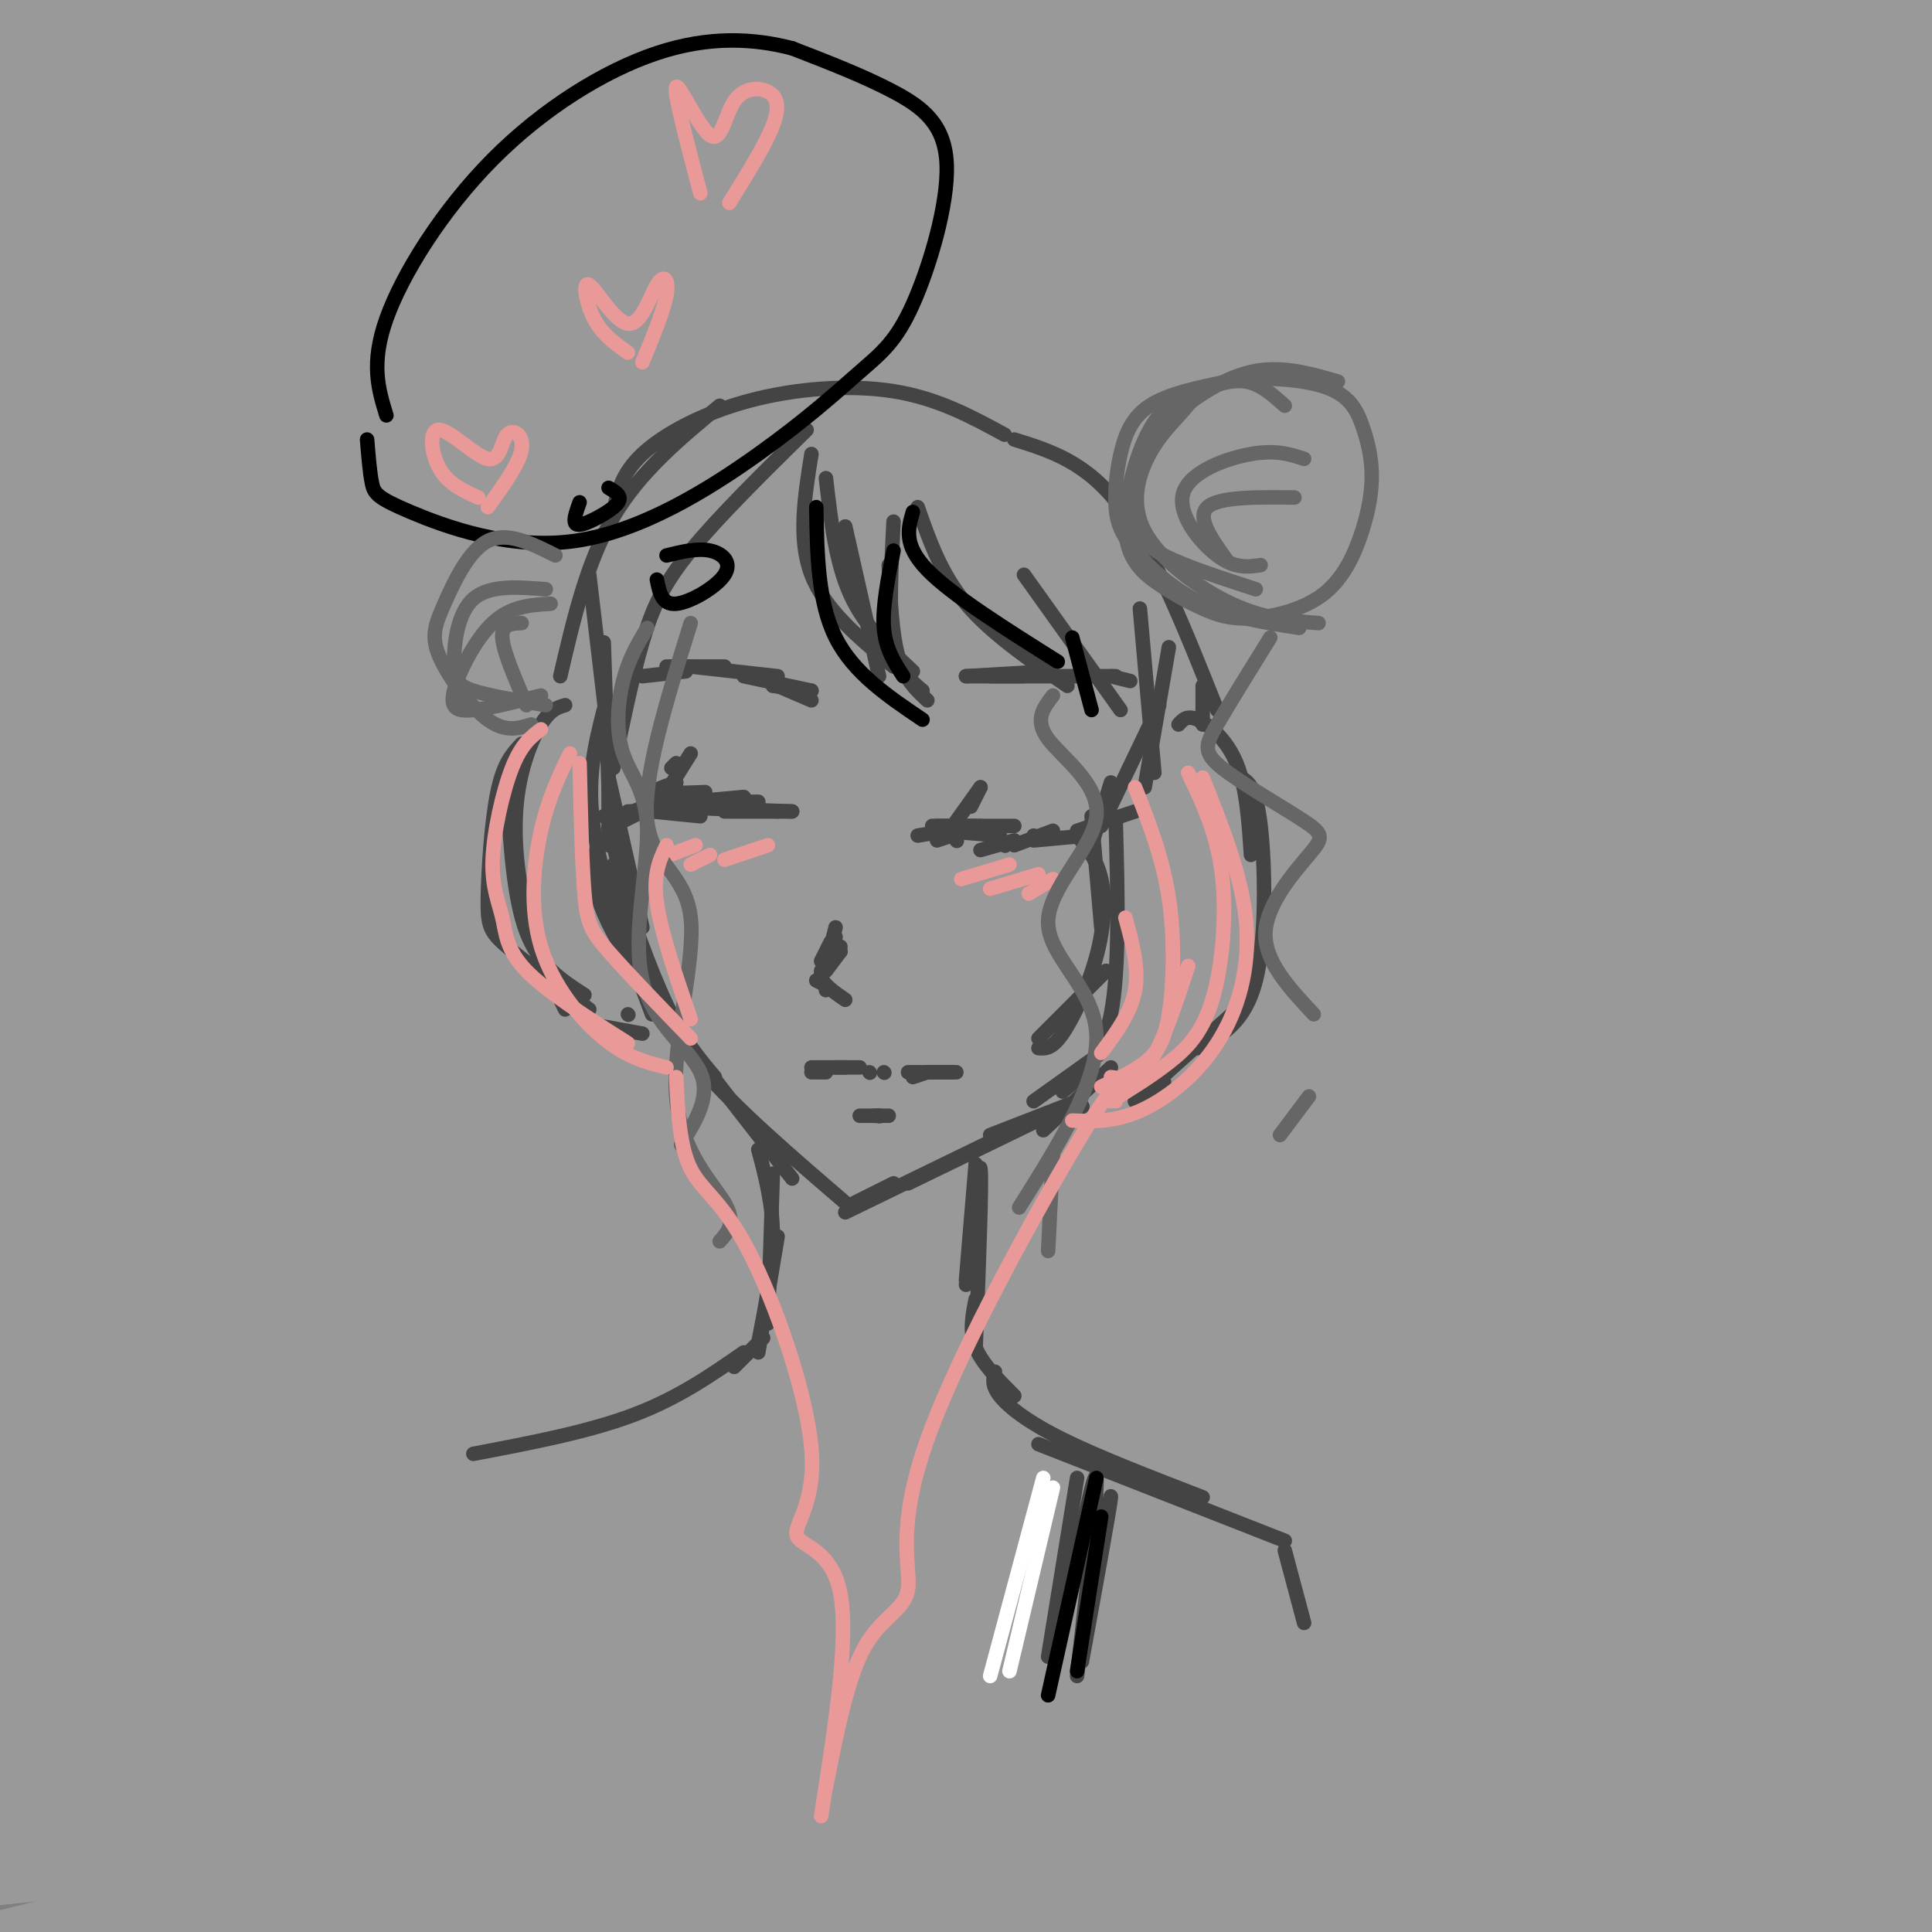 <svg viewBox='0 0 400 400' version='1.1' xmlns='http://www.w3.org/2000/svg' xmlns:xlink='http://www.w3.org/1999/xlink'><rect x="0" y="0" width="400" height="400" fill="#808080" stroke="none"/><g fill='none' stroke='rgb(153,153,153)' stroke-width='28' stroke-linecap='round' stroke-linejoin='round'><path d='M120,50c-9.862,0.721 -19.725,1.443 -31,-1c-11.275,-2.443 -23.964,-8.050 -23,-12c0.964,-3.950 15.579,-6.244 25,-8c9.421,-1.756 13.648,-2.973 49,-4c35.352,-1.027 101.827,-1.865 144,-1c42.173,0.865 60.042,3.433 56,6c-4.042,2.567 -29.994,5.133 -112,1c-82.006,-4.133 -220.065,-14.964 -261,-21c-40.935,-6.036 15.254,-7.278 77,-11c61.746,-3.722 129.050,-9.926 183,-13c53.950,-3.074 94.546,-3.019 136,-1c41.454,2.019 83.767,6.002 57,4c-26.767,-2.002 -122.614,-9.990 -182,-14c-59.386,-4.010 -82.310,-4.044 -111,-4c-28.690,0.044 -63.147,0.166 -106,4c-42.853,3.834 -94.101,11.381 -105,14c-10.899,2.619 18.550,0.309 48,-2'/><path d='M-36,-13c44.930,-4.474 133.254,-14.660 213,-20c79.746,-5.340 150.912,-5.834 199,-6c48.088,-0.166 73.096,-0.003 108,3c34.904,3.003 79.704,8.845 61,10c-18.704,1.155 -100.913,-2.378 -181,-3c-80.087,-0.622 -158.053,1.668 -211,4c-52.947,2.332 -80.875,4.705 -132,12c-51.125,7.295 -125.447,19.512 -109,19c16.447,-0.512 123.665,-13.752 192,-21c68.335,-7.248 97.788,-8.503 137,-10c39.212,-1.497 88.182,-3.235 133,-1c44.818,2.235 85.485,8.444 110,12c24.515,3.556 32.880,4.459 -12,5c-44.880,0.541 -143.004,0.721 -206,1c-62.996,0.279 -90.865,0.659 -150,6c-59.135,5.341 -149.535,15.645 -194,22c-44.465,6.355 -42.994,8.761 -56,12c-13.006,3.239 -40.488,7.311 18,3c58.488,-4.311 202.946,-17.006 290,-23c87.054,-5.994 116.705,-5.287 153,-5c36.295,0.287 79.233,0.154 118,1c38.767,0.846 73.362,2.670 49,4c-24.362,1.330 -107.681,2.165 -191,3'/><path d='M303,15c-57.055,1.143 -104.193,2.502 -157,7c-52.807,4.498 -111.283,12.136 -155,19c-43.717,6.864 -72.674,12.953 -116,22c-43.326,9.047 -101.020,21.051 -49,16c52.020,-5.051 213.755,-27.157 328,-38c114.245,-10.843 181.001,-10.422 226,-10c44.999,0.422 68.243,0.844 90,2c21.757,1.156 42.028,3.045 17,4c-25.028,0.955 -95.356,0.976 -175,5c-79.644,4.024 -168.605,12.052 -235,20c-66.395,7.948 -110.224,15.815 -144,23c-33.776,7.185 -57.500,13.687 -88,20c-30.500,6.313 -67.778,12.437 -15,7c52.778,-5.437 195.610,-22.433 278,-32c82.390,-9.567 104.338,-11.703 172,-13c67.662,-1.297 181.036,-1.755 235,-1c53.964,0.755 48.516,2.721 -17,4c-65.516,1.279 -191.101,1.870 -270,4c-78.899,2.130 -111.111,5.800 -165,14c-53.889,8.200 -129.455,20.930 -186,31c-56.545,10.070 -94.070,17.480 -34,10c60.070,-7.480 217.734,-29.852 328,-41c110.266,-11.148 173.133,-11.074 236,-11'/><path d='M407,77c49.999,-1.226 56.995,1.209 83,2c26.005,0.791 71.019,-0.062 8,4c-63.019,4.062 -234.071,13.038 -330,20c-95.929,6.962 -116.736,11.910 -171,23c-54.264,11.090 -141.985,28.324 -166,35c-24.015,6.676 15.676,2.795 60,-4c44.324,-6.795 93.281,-16.506 149,-25c55.719,-8.494 118.200,-15.773 179,-21c60.800,-5.227 119.919,-8.402 165,-9c45.081,-0.598 76.125,1.383 103,3c26.875,1.617 49.582,2.872 -3,7c-52.582,4.128 -180.451,11.130 -261,17c-80.549,5.870 -113.776,10.609 -174,21c-60.224,10.391 -147.443,26.434 -200,37c-52.557,10.566 -70.450,15.656 -39,11c31.450,-4.656 112.244,-19.059 172,-29c59.756,-9.941 98.476,-15.420 175,-20c76.524,-4.580 190.854,-8.261 252,-9c61.146,-0.739 69.108,1.464 87,3c17.892,1.536 45.713,2.406 9,4c-36.713,1.594 -137.959,3.913 -235,10c-97.041,6.087 -189.877,15.941 -253,24c-63.123,8.059 -96.533,14.324 -130,21c-33.467,6.676 -66.991,13.765 -55,13c11.991,-0.765 69.495,-9.382 127,-18'/><path d='M-41,197c67.965,-8.276 174.376,-19.965 252,-26c77.624,-6.035 126.461,-6.417 169,-6c42.539,0.417 78.778,1.632 115,3c36.222,1.368 72.425,2.889 32,5c-40.425,2.111 -157.478,4.812 -237,8c-79.522,3.188 -121.512,6.864 -171,12c-49.488,5.136 -106.473,11.734 -159,21c-52.527,9.266 -100.596,21.202 -129,28c-28.404,6.798 -37.144,8.459 14,2c51.144,-6.459 162.173,-21.039 235,-30c72.827,-8.961 107.452,-12.303 176,-14c68.548,-1.697 171.020,-1.750 224,-1c52.980,0.750 56.467,2.303 67,4c10.533,1.697 28.111,3.538 -12,4c-40.111,0.462 -137.913,-0.456 -232,3c-94.087,3.456 -184.461,11.284 -244,18c-59.539,6.716 -88.242,12.318 -123,19c-34.758,6.682 -75.570,14.442 -52,12c23.570,-2.442 111.523,-15.088 179,-23c67.477,-7.912 114.478,-11.090 158,-14c43.522,-2.910 83.564,-5.553 161,-5c77.436,0.553 192.268,4.301 172,9c-20.268,4.699 -175.634,10.350 -331,16'/><path d='M223,242c-72.382,3.781 -87.836,5.233 -152,15c-64.164,9.767 -177.037,27.848 -160,27c17.037,-0.848 163.985,-20.625 251,-30c87.015,-9.375 114.096,-8.346 157,-8c42.904,0.346 101.630,0.011 139,1c37.370,0.989 53.385,3.304 80,5c26.615,1.696 63.830,2.772 14,5c-49.830,2.228 -186.706,5.606 -272,9c-85.294,3.394 -119.006,6.804 -156,11c-36.994,4.196 -77.271,9.178 -132,17c-54.729,7.822 -123.909,18.483 -80,16c43.909,-2.483 200.909,-18.112 284,-26c83.091,-7.888 92.273,-8.036 155,-7c62.727,1.036 178.999,3.256 194,3c15.001,-0.256 -71.267,-2.987 -156,-3c-84.733,-0.013 -167.929,2.692 -232,7c-64.071,4.308 -109.015,10.220 -147,16c-37.985,5.780 -69.010,11.430 -94,16c-24.990,4.570 -43.945,8.062 -15,6c28.945,-2.062 105.789,-9.676 191,-15c85.211,-5.324 178.787,-8.356 248,-9c69.213,-0.644 114.061,1.102 150,3c35.939,1.898 62.970,3.949 90,6'/><path d='M580,307c31.585,1.594 65.548,2.579 16,2c-49.548,-0.579 -182.609,-2.723 -259,-4c-76.391,-1.277 -96.114,-1.688 -161,4c-64.886,5.688 -174.934,17.474 -228,24c-53.066,6.526 -49.148,7.792 8,3c57.148,-4.792 167.526,-15.643 238,-21c70.474,-5.357 101.043,-5.220 158,-4c56.957,1.220 140.302,3.524 189,6c48.698,2.476 62.748,5.123 49,5c-13.748,-0.123 -55.295,-3.017 -123,-4c-67.705,-0.983 -161.566,-0.054 -225,2c-63.434,2.054 -96.439,5.232 -151,13c-54.561,7.768 -130.678,20.126 -162,26c-31.322,5.874 -17.849,5.264 23,2c40.849,-3.264 109.074,-9.184 169,-13c59.926,-3.816 111.552,-5.530 158,-7c46.448,-1.470 87.717,-2.697 160,1c72.283,3.697 175.582,12.319 170,14c-5.582,1.681 -120.043,-3.580 -196,-5c-75.957,-1.420 -113.411,1.001 -157,3c-43.589,1.999 -93.312,3.577 -157,10c-63.688,6.423 -141.339,17.692 -158,21c-16.661,3.308 27.670,-1.346 72,-6'/><path d='M13,379c29.211,-3.013 66.237,-7.546 137,-10c70.763,-2.454 175.261,-2.830 247,-1c71.739,1.830 110.717,5.866 143,10c32.283,4.134 57.871,8.366 79,11c21.129,2.634 37.799,3.670 -14,3c-51.799,-0.670 -172.068,-3.044 -243,-4c-70.932,-0.956 -92.527,-0.492 -152,4c-59.473,4.492 -156.824,13.014 -203,18c-46.176,4.986 -41.177,6.437 19,4c60.177,-2.437 175.532,-8.762 239,-12c63.468,-3.238 75.049,-3.388 148,3c72.951,6.388 207.271,19.316 198,21c-9.271,1.684 -162.133,-7.875 -268,-11c-105.867,-3.125 -164.737,0.183 -209,3c-44.263,2.817 -73.917,5.143 -112,10c-38.083,4.857 -84.595,12.245 -90,15c-5.405,2.755 30.298,0.878 66,-1'/><path d='M176,367c14.095,-1.978 28.191,-3.955 -5,5c-33.191,8.955 -113.667,28.843 -146,37c-32.333,8.157 -16.523,4.584 -14,3c2.523,-1.584 -8.241,-1.177 30,-13c38.241,-11.823 125.488,-35.875 124,-35c-1.488,0.875 -91.711,26.679 -138,39c-46.289,12.321 -48.645,11.161 -51,10'/></g>
<g fill='none' stroke='rgb(68,68,68)' stroke-width='3' stroke-linecap='round' stroke-linejoin='round'><path d='M122,119c0.000,0.000 4.000,34.000 4,34'/><path d='M125,133c0.000,0.000 1.000,30.000 1,30'/><path d='M126,153c0.000,0.000 0.000,22.000 0,22'/><path d='M126,161c0.000,0.000 7.000,31.000 7,31'/><path d='M127,179c3.750,10.833 7.500,21.667 11,29c3.500,7.333 6.750,11.167 10,15'/><path d='M124,174c-1.333,4.667 -2.667,9.333 4,21c6.667,11.667 21.333,30.333 36,49'/><path d='M129,196c4.167,8.083 8.333,16.167 16,25c7.667,8.833 18.833,18.417 30,28'/><path d='M177,249c0.000,0.000 8.000,-4.000 8,-4'/><path d='M175,251c0.000,0.000 37.000,-18.000 37,-18'/><path d='M188,245c0.000,0.000 35.000,-17.000 35,-17'/><path d='M205,235c0.000,0.000 18.000,-7.000 18,-7'/><path d='M157,238c1.500,5.667 3.000,11.333 3,18c0.000,6.667 -1.500,14.333 -3,22'/><path d='M157,280c0.000,0.000 4.000,-24.000 4,-24'/><path d='M160,243c0.000,0.000 -1.000,31.000 -1,31'/><path d='M158,277c0.000,0.000 -6.000,6.000 -6,6'/><path d='M154,280c-6.833,4.750 -13.667,9.500 -23,13c-9.333,3.500 -21.167,5.750 -33,8'/><path d='M202,241c0.000,0.000 -2.000,24.000 -2,24'/><path d='M200,266c1.333,-13.083 2.667,-26.167 3,-24c0.333,2.167 -0.333,19.583 -1,37'/><path d='M202,269c-0.667,3.333 -1.333,6.667 0,10c1.333,3.333 4.667,6.667 8,10'/><path d='M206,284c-0.378,1.378 -0.756,2.756 1,5c1.756,2.244 5.644,5.356 13,9c7.356,3.644 18.178,7.822 29,12'/><path d='M215,299c0.000,0.000 51.000,20.000 51,20'/><path d='M266,321c0.000,0.000 4.000,15.000 4,15'/><path d='M223,306c0.000,0.000 -6.000,37.000 -6,37'/><path d='M221,332c2.833,-14.250 5.667,-28.500 6,-26c0.333,2.500 -1.833,21.750 -4,41'/><path d='M225,332c2.583,-12.000 5.167,-24.000 5,-22c-0.167,2.000 -3.083,18.000 -6,34'/><path d='M143,156c0.000,0.000 -5.000,8.000 -5,8'/><path d='M140,162c0.000,0.000 -5.000,5.000 -5,5'/><path d='M140,162c-2.500,0.833 -5.000,1.667 -4,2c1.000,0.333 5.500,0.167 10,0'/><path d='M136,166c0.000,0.000 21.000,0.000 21,0'/><path d='M136,167c0.000,0.000 28.000,1.000 28,1'/><path d='M150,168c0.000,0.000 14.000,0.000 14,0'/><path d='M161,168c0.000,0.000 -20.000,-1.000 -20,-1'/><path d='M139,165c0.000,0.000 -8.000,3.000 -8,3'/><path d='M133,168c0.000,0.000 -4.000,2.000 -4,2'/><path d='M133,168c0.000,0.000 -8.000,1.000 -8,1'/><path d='M203,163c0.000,0.000 -2.000,4.000 -2,4'/><path d='M203,163c0.000,0.000 -5.000,7.000 -5,7'/><path d='M193,171c0.000,0.000 9.000,0.000 9,0'/><path d='M194,171c0.000,0.000 16.000,0.000 16,0'/><path d='M196,172c0.000,0.000 7.000,0.000 7,0'/><path d='M196,172c0.000,0.000 -6.000,1.000 -6,1'/><path d='M195,172c0.000,0.000 12.000,1.000 12,1'/><path d='M210,174c0.000,0.000 -7.000,2.000 -7,2'/><path d='M208,175c0.000,0.000 0.100,0.100 0.1,0.1'/><path d='M218,172c0.000,0.000 -8.000,3.000 -8,3'/><path d='M214,174c0.000,0.000 11.000,-1.000 11,-1'/><path d='M223,172c0.000,0.000 12.000,-4.000 12,-4'/><path d='M214,173c0.000,0.000 0.100,0.100 0.1,0.1'/><path d='M154,165c0.000,0.000 -11.000,1.000 -11,1'/><path d='M148,167c0.000,0.000 -10.000,1.000 -10,1'/><path d='M145,169c0.000,0.000 -10.000,-1.000 -10,-1'/><path d='M136,165c0.000,0.000 0.100,0.100 0.1,0.1'/><path d='M143,168c0.000,0.000 -5.000,0.000 -5,0'/><path d='M135,168c0.000,0.000 -5.000,0.000 -5,0'/><path d='M139,159c0.000,0.000 1.000,-1.000 1,-1'/><path d='M168,145c0.000,0.000 -7.000,-3.000 -7,-3'/><path d='M168,143c0.000,0.000 -8.000,-1.000 -8,-1'/><path d='M168,143c0.000,0.000 -14.000,-3.000 -14,-3'/><path d='M161,140c0.000,0.000 -18.000,-2.000 -18,-2'/><path d='M150,138c0.000,0.000 -12.000,0.000 -12,0'/><path d='M142,139c0.000,0.000 -9.000,1.000 -9,1'/><path d='M200,140c0.000,0.000 12.000,0.000 12,0'/><path d='M200,140c0.000,0.000 17.000,-1.000 17,-1'/><path d='M205,140c0.000,0.000 14.000,0.000 14,0'/><path d='M220,140c0.000,0.000 11.000,0.000 11,0'/><path d='M230,140c0.000,0.000 4.000,1.000 4,1'/><path d='M203,171c0.000,0.000 -9.000,3.000 -9,3'/><path d='M198,174c0.000,0.000 0.100,0.100 0.1,0.1'/><path d='M174,197c0.000,0.000 -3.000,4.000 -3,4'/><path d='M174,197c-2.083,1.667 -4.167,3.333 -4,5c0.167,1.667 2.583,3.333 5,5'/><path d='M171,204c0.000,0.000 0.000,1.000 0,1'/><path d='M171,204c0.000,0.000 -2.000,-1.000 -2,-1'/><path d='M170,201c0.000,0.000 4.000,-5.000 4,-5'/><path d='M172,196c0.000,0.000 0.100,0.100 0.1,0.1'/><path d='M172,196c0.000,0.000 1.000,-4.000 1,-4'/><path d='M170,199c0.000,0.000 2.000,-4.000 2,-4'/><path d='M171,198c0.000,0.000 2.000,-4.000 2,-4'/><path d='M168,222c0.000,0.000 3.000,0.000 3,0'/><path d='M168,221c0.000,0.000 7.000,0.000 7,0'/><path d='M173,221c0.000,0.000 5.000,0.000 5,0'/><path d='M180,222c0.000,0.000 0.100,0.100 0.1,0.1'/><path d='M183,222c0.000,0.000 0.100,0.100 0.1,0.1'/><path d='M188,222c0.000,0.000 10.000,0.000 10,0'/><path d='M192,222c0.000,0.000 5.000,0.000 5,0'/><path d='M192,222c0.000,0.000 -3.000,1.000 -3,1'/><path d='M178,231c0.000,0.000 6.000,0.000 6,0'/><path d='M182,231c0.000,0.000 0.100,0.100 0.1,0.1'/><path d='M182,231c0.000,0.000 -1.000,0.000 -1,0'/><path d='M167,89c-9.156,9.022 -18.311,18.044 -24,25c-5.689,6.956 -7.911,11.844 -10,19c-2.089,7.156 -4.044,16.578 -6,26'/><path d='M125,147c-1.833,7.250 -3.667,14.500 -2,25c1.667,10.500 6.833,24.250 12,38'/><path d='M136,210c0.000,0.000 -9.000,-35.000 -9,-35'/><path d='M168,94c-1.417,8.833 -2.833,17.667 0,25c2.833,7.333 9.917,13.167 17,19'/><path d='M182,140c0.000,0.000 -7.000,-31.000 -7,-31'/><path d='M171,99c1.000,8.667 2.000,17.333 5,24c3.000,6.667 8.000,11.333 13,16'/><path d='M192,145c-2.333,-2.167 -4.667,-4.333 -6,-9c-1.333,-4.667 -1.667,-11.833 -2,-19'/><path d='M185,108c-0.500,9.583 -1.000,19.167 0,25c1.000,5.833 3.500,7.917 6,10'/><path d='M190,105c2.417,6.917 4.833,13.833 10,20c5.167,6.167 13.083,11.583 21,17'/><path d='M212,119c0.000,0.000 20.000,28.000 20,28'/><path d='M236,126c0.000,0.000 3.000,34.000 3,34'/><path d='M242,134c0.000,0.000 -5.000,29.000 -5,29'/><path d='M240,146c0.000,0.000 -12.000,25.000 -12,25'/><path d='M230,162c0.000,0.000 -4.000,13.000 -4,13'/><path d='M226,169c0.000,0.000 2.000,23.000 2,23'/><path d='M223,173c2.048,2.452 4.095,4.905 5,9c0.905,4.095 0.667,9.833 -1,16c-1.667,6.167 -4.762,12.762 -7,16c-2.238,3.238 -3.619,3.119 -5,3'/><path d='M215,215c0.000,0.000 14.000,-14.000 14,-14'/><path d='M231,170c0.417,15.333 0.833,30.667 -1,40c-1.833,9.333 -5.917,12.667 -10,16'/><path d='M214,228c0.000,0.000 14.000,-10.000 14,-10'/><path d='M230,221c0.000,0.000 -14.000,13.000 -14,13'/><path d='M224,229c0.000,0.000 0.100,0.100 0.1,0.1'/><path d='M224,229c0.000,0.000 -1.000,1.000 -1,1'/><path d='M244,150c0.867,-1.000 1.733,-2.000 4,-1c2.267,1.000 5.933,4.000 8,9c2.067,5.000 2.533,12.000 3,19'/><path d='M257,161c1.533,0.978 3.067,1.956 4,10c0.933,8.044 1.267,23.156 -1,32c-2.267,8.844 -7.133,11.422 -12,14'/><path d='M255,210c0.000,0.000 -20.000,18.000 -20,18'/><path d='M241,224c0.000,0.000 -6.000,4.000 -6,4'/><path d='M117,146c-1.536,0.446 -3.071,0.893 -5,4c-1.929,3.107 -4.250,8.875 -5,16c-0.750,7.125 0.071,15.607 2,23c1.929,7.393 4.964,13.696 8,20'/><path d='M121,206c-4.667,-3.000 -9.333,-6.000 -12,-13c-2.667,-7.000 -3.333,-18.000 -4,-29'/><path d='M108,154c-1.869,1.958 -3.738,3.917 -5,10c-1.262,6.083 -1.917,16.292 -2,22c-0.083,5.708 0.405,6.917 4,10c3.595,3.083 10.298,8.042 17,13'/><path d='M116,140c2.750,-11.833 5.500,-23.667 11,-33c5.500,-9.333 13.750,-16.167 22,-23'/><path d='M127,106c0.804,-3.940 1.607,-7.881 6,-12c4.393,-4.119 12.375,-8.417 22,-11c9.625,-2.583 20.893,-3.452 30,-2c9.107,1.452 16.054,5.226 23,9'/><path d='M210,91c7.500,2.333 15.000,4.667 22,14c7.000,9.333 13.500,25.667 20,42'/><path d='M249,142c0.000,0.000 0.000,8.000 0,8'/><path d='M122,212c0.000,0.000 11.000,2.000 11,2'/><path d='M130,210c0.000,0.000 0.100,0.100 0.1,0.1'/></g>
<g fill='none' stroke='rgb(234,153,153)' stroke-width='3' stroke-linecap='round' stroke-linejoin='round'><path d='M136,178c0.000,0.000 8.000,-3.000 8,-3'/><path d='M143,179c0.000,0.000 4.000,-2.000 4,-2'/><path d='M150,178c0.000,0.000 9.000,-3.000 9,-3'/><path d='M199,182c0.000,0.000 10.000,-3.000 10,-3'/><path d='M205,184c0.000,0.000 10.000,-3.000 10,-3'/><path d='M213,185c0.000,0.000 5.000,-3.000 5,-3'/><path d='M99,103c-3.101,-1.406 -6.202,-2.812 -8,-6c-1.798,-3.188 -2.294,-8.158 0,-8c2.294,0.158 7.378,5.444 10,6c2.622,0.556 2.783,-3.620 4,-5c1.217,-1.380 3.491,0.034 3,3c-0.491,2.966 -3.745,7.483 -7,12'/><path d='M130,73c-2.645,-1.860 -5.290,-3.720 -7,-7c-1.710,-3.280 -2.486,-7.981 -1,-7c1.486,0.981 5.233,7.644 8,8c2.767,0.356 4.553,-5.597 6,-8c1.447,-2.403 2.556,-1.258 2,2c-0.556,3.258 -2.778,8.629 -5,14'/><path d='M145,40c-2.805,-10.619 -5.610,-21.238 -5,-22c0.610,-0.762 4.636,8.332 7,10c2.364,1.668 3.067,-4.089 5,-7c1.933,-2.911 5.097,-2.976 7,-2c1.903,0.976 2.544,2.993 1,7c-1.544,4.007 -5.272,10.003 -9,16'/></g>
<g fill='none' stroke='rgb(0,0,0)' stroke-width='3' stroke-linecap='round' stroke-linejoin='round'><path d='M136,120c0.524,2.637 1.048,5.274 4,5c2.952,-0.274 8.333,-3.458 10,-6c1.667,-2.542 -0.381,-4.440 -3,-5c-2.619,-0.560 -5.810,0.220 -9,1'/><path d='M120,104c-0.571,1.589 -1.143,3.179 -1,4c0.143,0.821 1.000,0.875 3,0c2.000,-0.875 5.143,-2.679 6,-4c0.857,-1.321 -0.571,-2.161 -2,-3'/><path d='M76,91c0.280,3.420 0.560,6.840 1,9c0.440,2.160 1.039,3.061 8,6c6.961,2.939 20.283,7.918 34,6c13.717,-1.918 27.829,-10.733 38,-18c10.171,-7.267 16.402,-12.986 21,-17c4.598,-4.014 7.562,-6.323 11,-14c3.438,-7.677 7.349,-20.721 7,-29c-0.349,-8.279 -4.957,-11.794 -11,-15c-6.043,-3.206 -13.522,-6.103 -21,-9'/><path d='M164,10c-7.880,-2.037 -17.081,-2.628 -28,1c-10.919,3.628 -23.555,11.477 -34,22c-10.445,10.523 -18.699,23.721 -22,33c-3.301,9.279 -1.651,14.640 0,20'/><path d='M169,105c0.167,9.833 0.333,19.667 4,27c3.667,7.333 10.833,12.167 18,17'/><path d='M187,140c-1.833,-2.833 -3.667,-5.667 -4,-10c-0.333,-4.333 0.833,-10.167 2,-16'/><path d='M189,106c-1.000,3.417 -2.000,6.833 3,12c5.000,5.167 16.000,12.083 27,19'/><path d='M222,132c0.000,0.000 4.000,15.000 4,15'/><path d='M227,306c0.000,0.000 -10.000,45.000 -10,45'/><path d='M228,314c0.000,0.000 -5.000,32.000 -5,32'/></g>
<g fill='none' stroke='rgb(153,153,153)' stroke-width='3' stroke-linecap='round' stroke-linejoin='round'><path d='M115,119c-0.083,3.500 -0.167,7.000 -4,12c-3.833,5.000 -11.417,11.500 -19,18'/><path d='M80,158c0.000,0.000 26.000,-12.000 26,-12'/></g>
<g fill='none' stroke='rgb(102,102,102)' stroke-width='3' stroke-linecap='round' stroke-linejoin='round'><path d='M254,79c-6.124,1.263 -12.249,2.526 -16,5c-3.751,2.474 -5.129,6.160 -6,10c-0.871,3.840 -1.233,7.833 -1,11c0.233,3.167 1.063,5.506 4,9c2.937,3.494 7.982,8.141 14,11c6.018,2.859 13.009,3.929 20,5'/><path d='M266,84c-2.500,-2.246 -5.001,-4.493 -8,-5c-2.999,-0.507 -6.497,0.724 -10,2c-3.503,1.276 -7.013,2.597 -10,8c-2.987,5.403 -5.452,14.889 -5,21c0.452,6.111 3.822,8.846 7,11c3.178,2.154 6.163,3.728 9,5c2.837,1.272 5.526,2.241 10,2c4.474,-0.241 10.732,-1.693 15,-5c4.268,-3.307 6.547,-8.470 8,-13c1.453,-4.530 2.079,-8.426 2,-12c-0.079,-3.574 -0.862,-6.824 -2,-10c-1.138,-3.176 -2.631,-6.276 -8,-8c-5.369,-1.724 -14.615,-2.070 -20,-1c-5.385,1.070 -6.910,3.558 -9,6c-2.090,2.442 -4.746,4.840 -7,9c-2.254,4.160 -4.107,10.081 -1,16c3.107,5.919 11.173,11.834 18,15c6.827,3.166 12.413,3.583 18,4'/><path d='M277,79c-5.890,-1.713 -11.780,-3.426 -18,-2c-6.220,1.426 -12.769,5.993 -17,10c-4.231,4.007 -6.144,7.456 -7,11c-0.856,3.544 -0.653,7.185 0,10c0.653,2.815 1.758,4.804 6,7c4.242,2.196 11.621,4.598 19,7'/><path d='M270,95c-2.911,-0.952 -5.821,-1.905 -11,-1c-5.179,0.905 -12.625,3.667 -14,8c-1.375,4.333 3.321,10.238 7,13c3.679,2.762 6.339,2.381 9,2'/><path d='M268,103c-7.833,-0.083 -15.667,-0.167 -18,2c-2.333,2.167 0.833,6.583 4,11'/><path d='M263,132c-4.278,6.892 -8.556,13.785 -11,18c-2.444,4.215 -3.053,5.754 1,9c4.053,3.246 12.767,8.200 17,11c4.233,2.800 3.986,3.446 1,7c-2.986,3.554 -8.710,10.015 -9,16c-0.290,5.985 4.855,11.492 10,17'/><path d='M271,227c0.000,0.000 -6.000,8.000 -6,8'/><path d='M218,144c-1.963,2.533 -3.927,5.065 -1,9c2.927,3.935 10.743,9.271 10,16c-0.743,6.729 -10.046,14.850 -10,22c0.046,7.150 9.442,13.329 10,23c0.558,9.671 -7.721,22.836 -16,36'/><path d='M218,239c0.000,0.000 -1.000,20.000 -1,20'/><path d='M134,130c-1.926,3.218 -3.852,6.437 -5,11c-1.148,4.563 -1.518,10.471 0,15c1.518,4.529 4.922,7.678 5,16c0.078,8.322 -3.171,21.818 -1,31c2.171,9.182 9.763,14.052 12,19c2.237,4.948 -0.882,9.974 -4,15'/><path d='M143,129c-4.995,16.022 -9.990,32.045 -9,41c0.990,8.955 7.967,10.844 9,20c1.033,9.156 -3.876,25.581 -3,37c0.876,11.419 7.536,17.834 10,22c2.464,4.166 0.732,6.083 -1,8'/><path d='M115,115c-4.994,-2.509 -9.987,-5.018 -14,-3c-4.013,2.018 -7.045,8.561 -9,13c-1.955,4.439 -2.834,6.772 -1,11c1.834,4.228 6.381,10.351 10,13c3.619,2.649 6.309,1.825 9,1'/><path d='M113,122c-5.857,-0.464 -11.714,-0.929 -15,2c-3.286,2.929 -4.000,9.250 -4,13c0.000,3.750 0.714,4.929 4,6c3.286,1.071 9.143,2.036 15,3'/><path d='M114,125c-4.131,0.244 -8.262,0.488 -12,4c-3.738,3.512 -7.083,10.292 -8,14c-0.917,3.708 0.595,4.345 4,4c3.405,-0.345 8.702,-1.673 14,-3'/><path d='M108,129c-2.083,0.083 -4.167,0.167 -4,3c0.167,2.833 2.583,8.417 5,14'/></g>
<g fill='none' stroke='rgb(234,153,153)' stroke-width='3' stroke-linecap='round' stroke-linejoin='round'><path d='M235,163c2.863,7.274 5.726,14.548 7,23c1.274,8.452 0.958,18.083 0,24c-0.958,5.917 -2.560,8.119 -5,10c-2.440,1.881 -5.720,3.440 -9,5'/><path d='M246,160c2.988,6.274 5.976,12.548 7,21c1.024,8.452 0.083,19.083 -2,26c-2.083,6.917 -5.310,10.119 -9,13c-3.690,2.881 -7.845,5.440 -12,8'/><path d='M249,161c4.089,10.256 8.179,20.512 9,30c0.821,9.488 -1.625,18.208 -6,25c-4.375,6.792 -10.679,11.655 -16,14c-5.321,2.345 -9.661,2.173 -14,2'/><path d='M246,200c-2.667,8.083 -5.333,16.167 -8,20c-2.667,3.833 -5.333,3.417 -8,3'/><path d='M233,190c1.417,5.167 2.833,10.333 2,15c-0.833,4.667 -3.917,8.833 -7,13'/><path d='M112,151c-2.029,1.530 -4.057,3.059 -6,8c-1.943,4.941 -3.799,13.293 -4,19c-0.201,5.707 1.254,8.767 2,12c0.746,3.233 0.785,6.638 5,11c4.215,4.362 12.608,9.681 21,15'/><path d='M118,156c-2.226,4.577 -4.452,9.155 -6,16c-1.548,6.845 -2.417,15.958 0,24c2.417,8.042 8.119,15.012 13,19c4.881,3.988 8.940,4.994 13,6'/><path d='M120,158c0.244,10.467 0.489,20.933 1,27c0.511,6.067 1.289,7.733 5,12c3.711,4.267 10.356,11.133 17,18'/><path d='M138,175c-1.417,3.000 -2.833,6.000 -2,12c0.833,6.000 3.917,15.000 7,24'/><path d='M140,223c0.349,7.209 0.697,14.418 3,19c2.303,4.582 6.559,6.537 12,17c5.441,10.463 12.067,29.433 13,41c0.933,11.567 -3.826,15.729 -3,18c0.826,2.271 7.236,2.649 9,12c1.764,9.351 -1.118,27.676 -4,46'/><path d='M231,228c0.603,-3.285 1.206,-6.571 -7,7c-8.206,13.571 -25.220,43.998 -32,63c-6.780,19.002 -3.325,26.577 -4,31c-0.675,4.423 -5.478,5.692 -9,12c-3.522,6.308 -5.761,17.654 -8,29'/></g>
<g fill='none' stroke='rgb(255,255,255)' stroke-width='3' stroke-linecap='round' stroke-linejoin='round'><path d='M216,306c0.000,0.000 -11.000,41.000 -11,41'/><path d='M218,308c0.000,0.000 -9.000,38.000 -9,38'/></g>
</svg>